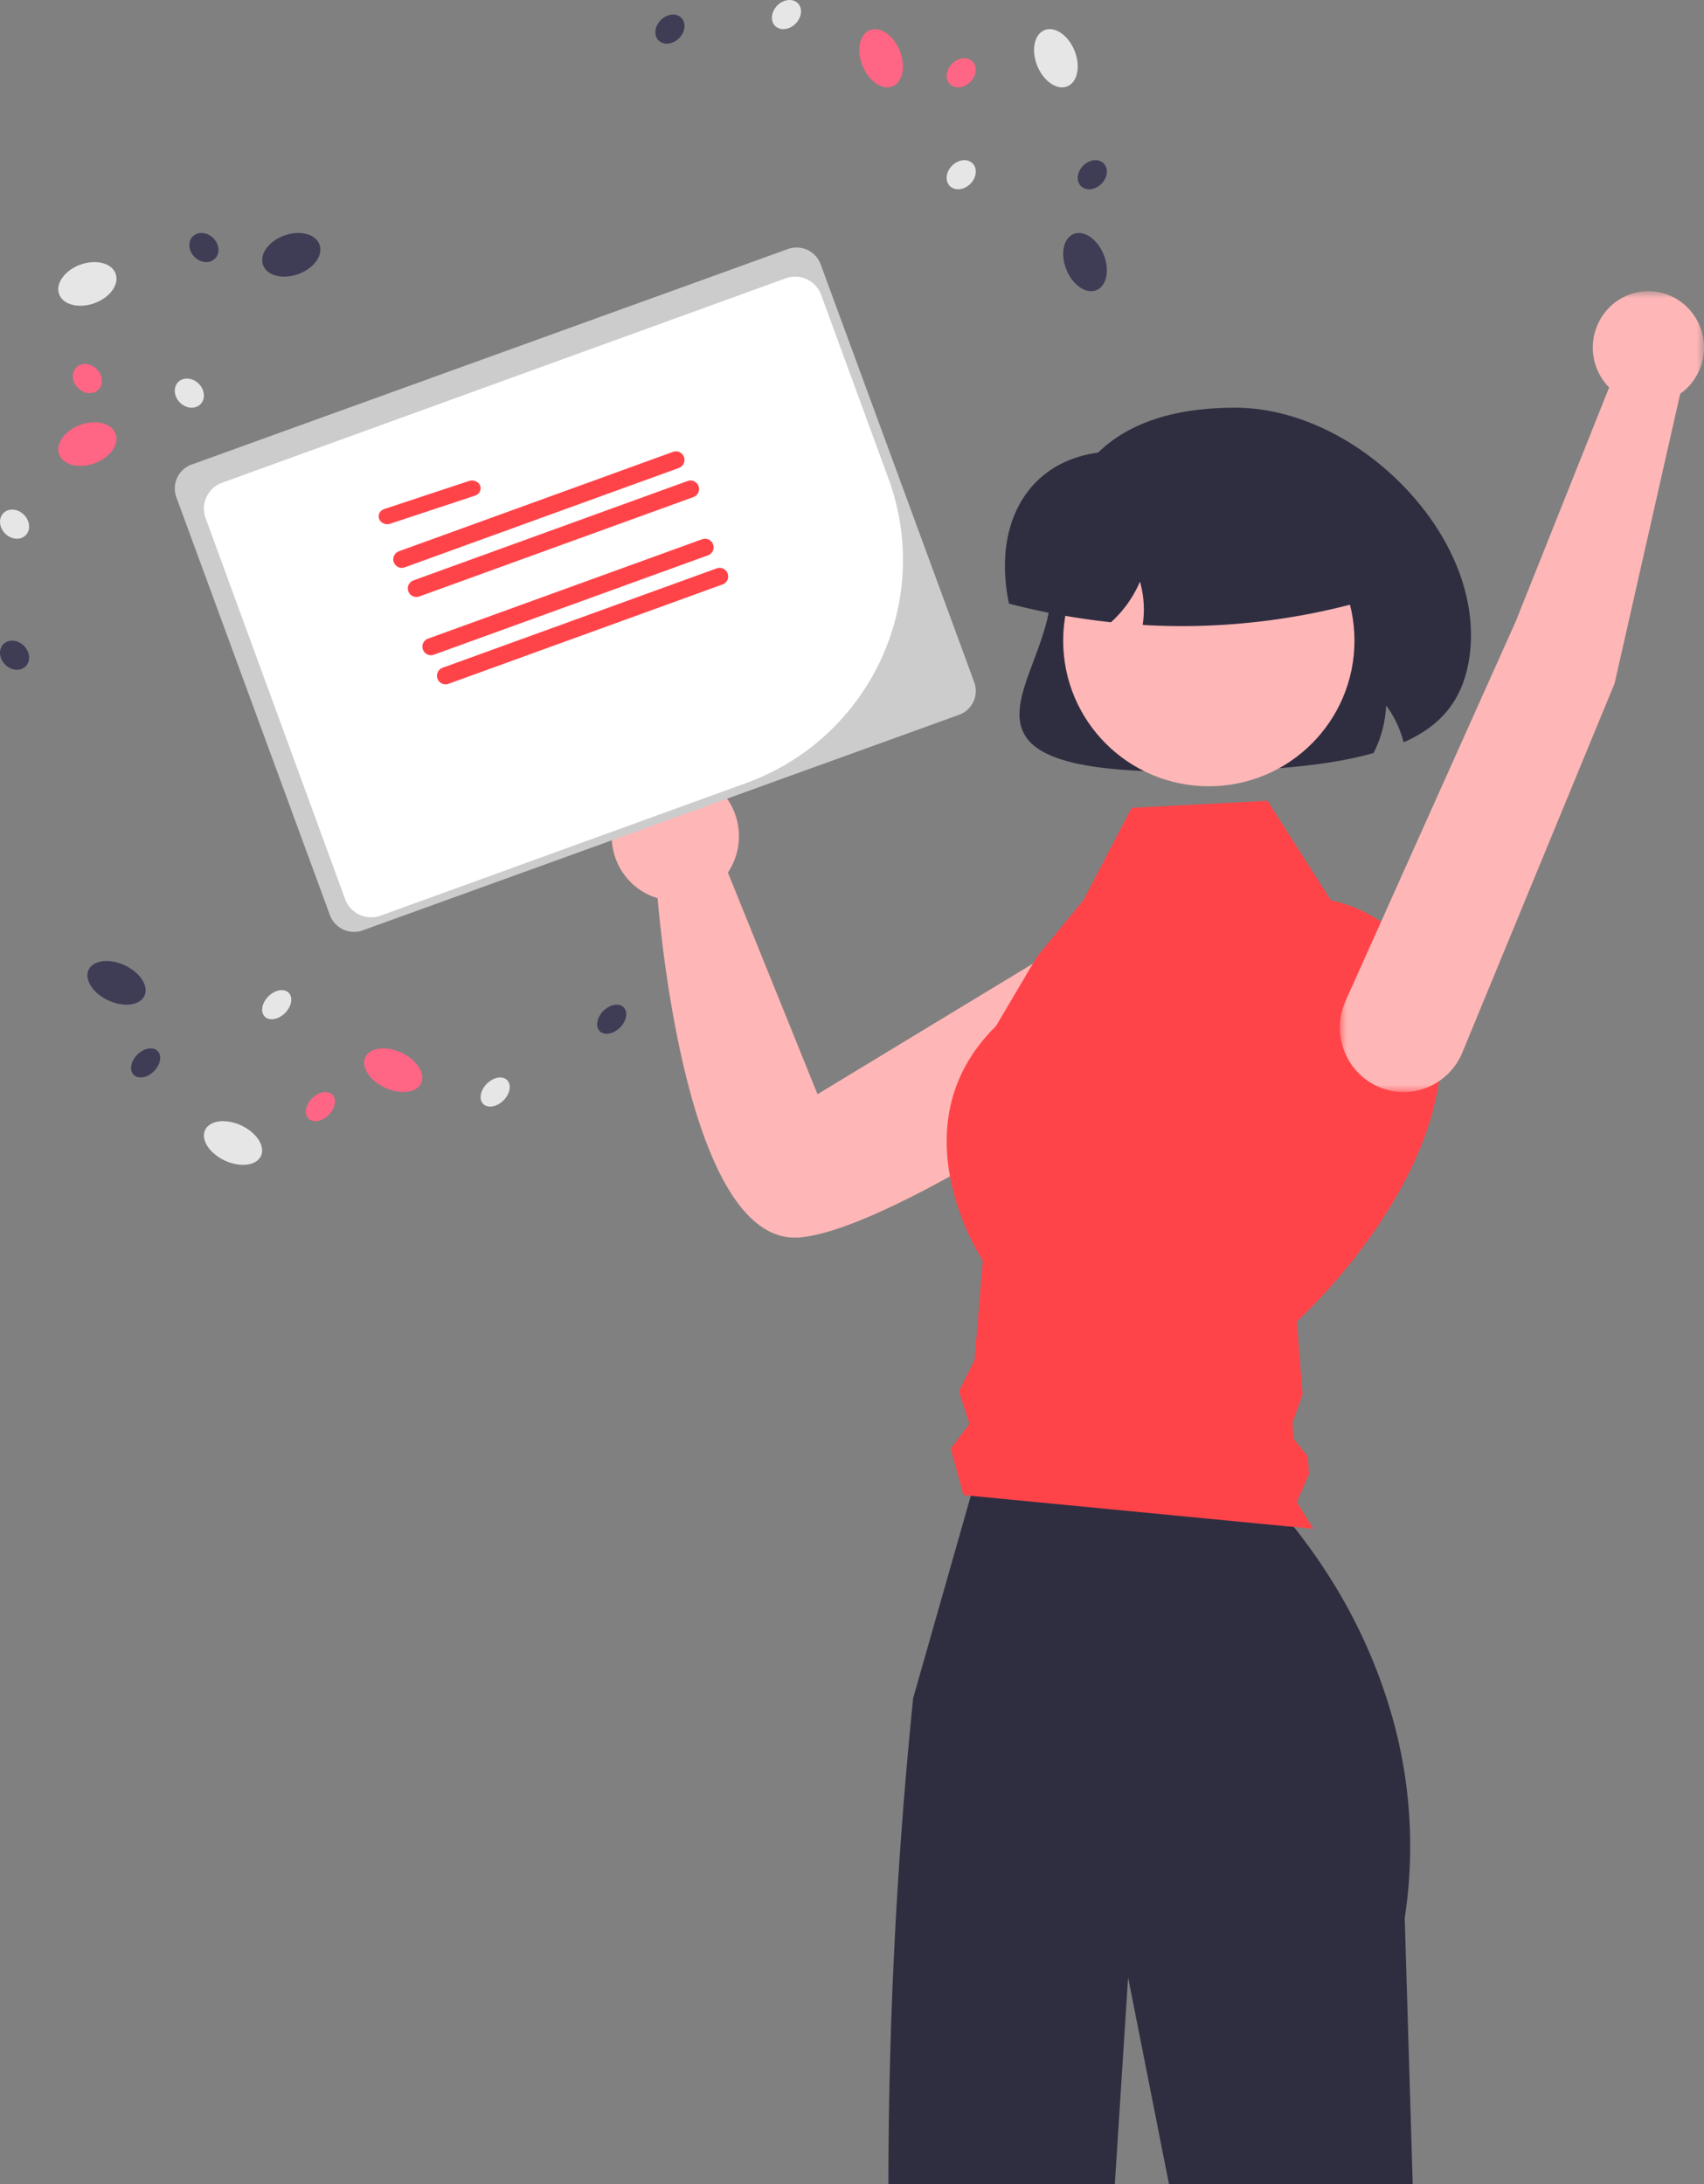 <svg xmlns="http://www.w3.org/2000/svg" xmlns:xlink="http://www.w3.org/1999/xlink" width="117" height="150"><rect width="100%" height="100%" fill="#808080" stroke="none"/><defs><path id="a" d="M0 0L25 0 25 55 0 55z"></path></defs><g fill="none" fill-rule="evenodd"><path d="M81.044 53c-6.081 0-9.38-.733-10.532-2.297-1.017-1.38-.335-3.2.454-5.31.567-1.515 1.21-3.232 1.21-4.932C72.176 32.192 76.428 28 84.814 28c4.172 0 8.652 2.185 11.984 5.846 3.028 3.328 4.537 7.31 4.14 10.927-.327 2.966-1.727 4.916-4.407 6.138l-.157.072-.045-.165a6.985 6.985 0 0 0-1.154-2.36 7.987 7.987 0 0 1-.835 3.2l-.029.057-.062.018c-3.033.852-6.632 1.082-9.43 1.188a99.81 99.81 0 0 1-3.775.079" fill="#2F2E41"></path><path d="M82.761 65.36c-.796-2.372-3.337-3.64-5.676-2.834-.465.16-.9.397-1.29.701l-19.663 11.92-6.154-15.223c1.36-2.02.845-4.776-1.149-6.154a4.33 4.33 0 0 0-6.07 1.165c-1.359 2.021-.844 4.777 1.15 6.155.38.263.8.464 1.243.594.38 4.39 2.487 24.01 9.819 23.297 6.163-.6 21.468-10.935 26.222-14.518a4.573 4.573 0 0 0 1.568-5.103" fill="#FFB6B6"></path><path d="M97 150H80.264l-2.807-14.197-.91 14.197H61c.006-11.15.574-22.29 1.7-33.38l.193-.671.305-1.075.193-.674 3.217-11.303.254-.897h19.372a28.785 28.785 0 0 1 3.075 3.474c.316.412.645.857.983 1.337.235.34.478.698.72 1.072a36.398 36.398 0 0 1 4.776 10.743v.003c.17.654.321 1.323.452 2.008v.003c.118.609.221 1.226.302 1.857a32.75 32.75 0 0 1-.09 9.231L97 150z" fill="#2F2E41"></path><path d="M5.48 18.19c1.066-.403 2.164-.143 2.45.58.288.725-.344 1.638-1.41 2.04-1.067.403-2.164.143-2.45-.58-.288-.724.344-1.638 1.41-2.04" fill="#E6E6E6"></path><path d="M19.48 16.19c1.066-.403 2.164-.143 2.45.58.288.725-.344 1.638-1.41 2.04-1.067.403-2.164.143-2.45-.58-.288-.724.344-1.638 1.41-2.04" fill="#3F3D56"></path><path d="M5.48 29.19c1.066-.403 2.164-.143 2.45.58.288.725-.344 1.638-1.41 2.04-1.067.403-2.164.143-2.45-.58-.288-.724.344-1.638 1.41-2.04" fill="#FF6584"></path><path d="M.678 35.013c.523-.09 1.09.28 1.268.825.178.544-.101 1.059-.624 1.149-.523.09-1.09-.28-1.268-.824-.178-.545.101-1.06.624-1.15" fill="#E6E6E6"></path><path d="M.678 44.013c.523-.09 1.09.28 1.268.825.178.544-.101 1.059-.624 1.149-.523.09-1.09-.28-1.268-.824-.178-.545.101-1.06.624-1.15" fill="#3F3D56"></path><path d="M12.678 26.013c.523-.09 1.09.28 1.268.825.178.544-.101 1.059-.624 1.149-.523.09-1.09-.28-1.268-.824-.178-.545.101-1.06.624-1.15" fill="#E6E6E6"></path><path d="M5.678 25.013c.523-.09 1.09.28 1.268.825.178.544-.101 1.059-.624 1.149-.523.09-1.09-.28-1.268-.824-.178-.545.101-1.06.624-1.15" fill="#FF6584"></path><path d="M13.678 16.013c.523-.09 1.09.28 1.268.825.178.544-.101 1.059-.624 1.149-.523.09-1.09-.28-1.268-.824-.178-.545.101-1.06.624-1.15" fill="#3F3D56"></path><path d="M14.28 77.339c.562-.525 1.789-.43 2.739.212.95.641 1.264 1.586.702 2.11-.563.525-1.79.43-2.74-.212-.95-.641-1.264-1.586-.702-2.11" fill="#E6E6E6"></path><path d="M6.28 66.339c.562-.525 1.789-.43 2.739.212.95.641 1.264 1.586.702 2.11-.563.525-1.79.43-2.74-.212-.95-.641-1.264-1.586-.702-2.11" fill="#3F3D56"></path><path d="M25.28 72.339c.562-.525 1.789-.43 2.739.212.95.641 1.264 1.586.702 2.11-.563.525-1.79.43-2.74-.212-.95-.641-1.264-1.586-.702-2.11" fill="#FF6584"></path><path d="M33.473 74.385c.469-.435 1.085-.513 1.376-.174.292.34.148.968-.321 1.404-.47.435-1.086.513-1.377.174-.292-.34-.148-.968.322-1.404" fill="#E6E6E6"></path><path d="M41.473 69.385c.469-.435 1.085-.513 1.376-.174.292.34.148.968-.321 1.404-.47.435-1.086.513-1.377.174-.292-.34-.148-.968.322-1.404" fill="#3F3D56"></path><path d="M18.473 68.385c.469-.435 1.085-.513 1.376-.174.292.34.148.968-.321 1.404-.47.435-1.086.513-1.377.174-.292-.34-.148-.968.322-1.404" fill="#E6E6E6"></path><path d="M21.473 75.385c.469-.435 1.085-.513 1.376-.174.292.34.148.968-.321 1.404-.47.435-1.086.513-1.377.174-.292-.34-.148-.968.322-1.404" fill="#FF6584"></path><path d="M9.473 72.385c.469-.435 1.085-.513 1.376-.174.292.34.148.968-.321 1.404-.47.435-1.086.513-1.377.174-.292-.34-.148-.968.322-1.404" fill="#3F3D56"></path><path d="M71.634 2.108c.676-.357 1.612.2 2.09 1.245.479 1.045.318 2.181-.358 2.539-.676.357-1.613-.2-2.09-1.245-.479-1.045-.318-2.181.358-2.539" fill="#E6E6E6"></path><path d="M73.634 16.108c.676-.357 1.612.2 2.09 1.245.479 1.045.318 2.181-.358 2.539-.676.357-1.612-.2-2.09-1.245-.479-1.045-.318-2.181.358-2.539" fill="#3F3D56"></path><path d="M59.634 2.108c.676-.357 1.612.2 2.09 1.245.479 1.045.318 2.181-.358 2.539-.676.357-1.613-.2-2.09-1.245-.479-1.045-.318-2.181.358-2.539" fill="#FF6584"></path><path d="M53.775.097c.538-.237 1.075-.026 1.2.473.123.498-.212 1.095-.75 1.333-.538.237-1.075.026-1.2-.473-.123-.498.212-1.095.75-1.333" fill="#E6E6E6"></path><path d="M45.775 1.097c.538-.237 1.075-.026 1.2.473.123.498-.212 1.095-.75 1.333-.538.237-1.075.026-1.2-.473-.123-.498.212-1.095.75-1.333" fill="#3F3D56"></path><path d="M65.775 11.097c.538-.237 1.075-.026 1.2.473.123.498-.212 1.095-.75 1.333-.538.237-1.075.026-1.2-.473-.123-.498.212-1.095.75-1.333" fill="#E6E6E6"></path><path d="M65.775 4.097c.538-.237 1.075-.026 1.2.473.123.498-.212 1.095-.75 1.333-.538.237-1.075.026-1.2-.473-.123-.498.212-1.095.75-1.333" fill="#FF6584"></path><path d="M74.775 11.097c.538-.237 1.075-.026 1.2.473.123.498-.212 1.095-.75 1.333-.538.237-1.075.026-1.2-.473-.123-.498.212-1.095.75-1.333" fill="#3F3D56"></path><path d="M77.696 55.48l9.34-.48 4.339 6.828s8.163 1.36 7.597 10.94c-.566 9.582-9.932 17.99-9.932 17.99l.4 4.989-.695 1.979.09 1.11.948 1.178.097 1.217-.84 1.925L90.183 105l-24.03-2.319-.878-3.188 1.282-1.712-.716-2.233 1.076-2.148.562-6.823s-6.14-9.188.908-16.11l2.83-4.79 3.165-3.847 3.314-6.35z" fill="#FF4449"></path><path d="M83 34c5.523 0 10 4.477 10 10s-4.477 10-10 10-10-4.477-10-10 4.477-10 10-10" fill="#FFB6B6"></path><path d="M81.166 43c-.853 0-1.704-.024-2.555-.072l-.152-.009.02-.15a6.939 6.939 0 0 0-.208-2.822 7.98 7.98 0 0 1-1.942 2.746l-.048.043-.063-.007a48.743 48.743 0 0 1-6.855-1.25l-.086-.023-.017-.087a12.97 12.97 0 0 1-.26-2.512c0-2.636.955-4.854 2.688-6.246 1.887-1.516 4.592-1.982 7.619-1.313h9.68A4.02 4.02 0 0 1 93 35.315v6.135l-.105.028A46.258 46.258 0 0 1 81.165 43" fill="#2F2E41"></path><path d="M13.156 31.906a1.742 1.742 0 0 0-1.05 2.236l10.548 28.711a1.764 1.764 0 0 0 2.253 1.042l40.937-14.801a1.742 1.742 0 0 0 1.05-2.236L56.346 18.147a1.764 1.764 0 0 0-2.253-1.042L13.156 31.906z" fill="#CCC"></path><path d="M51.24 53.777l-25.109 9.11a1.9 1.9 0 0 1-2.43-1.128l-9.586-26.184a1.887 1.887 0 0 1 1.132-2.42l38.702-14.041a1.9 1.9 0 0 1 2.43 1.127l4.633 12.652c3.083 8.452-1.288 17.795-9.772 20.884" fill="#FFF"></path><path d="M32.612 34.041l-5.817 1.926c-.307.102-.646-.04-.759-.32-.112-.278.045-.586.352-.689h.002l5.817-1.926c.307-.1.646.043.757.322.111.278-.046.586-.352.687m14.001-1.902l-18.82 6.825a.587.587 0 1 1-.404-1.103l18.82-6.826a.586.586 0 1 1 .404 1.103zm.999 2l-18.819 6.825a.586.586 0 1 1-.406-1.102l.002-.001 18.819-6.825a.591.591 0 0 1 .756.35.586.586 0 0 1-.352.753zm1 4l-18.82 6.825a.587.587 0 1 1-.404-1.103l18.82-6.825a.587.587 0 1 1 .404 1.103zm1 2l-18.819 6.825a.586.586 0 1 1-.406-1.102l.002-.001 18.819-6.825a.587.587 0 1 1 .404 1.103" fill="#FF4449"></path><g transform="translate(92 20)"><mask id="b" fill="#fff"><use xlink:href="#a"></use></mask><path d="M18.859 26.942L8.408 52.287c-.928 2.231-3.45 3.296-5.667 2.39C.5 53.764-.585 51.18.318 48.909c.029-.072.06-.144.092-.215l11.653-25.99L18.486 6.61a3.906 3.906 0 0 1-.007-5.472 3.782 3.782 0 0 1 5.4-.007 3.906 3.906 0 0 1 .007 5.471c-.16.162-.333.31-.519.44L18.86 26.943z" fill="#FFB6B6" mask="url(#b)"></path></g></g></svg>